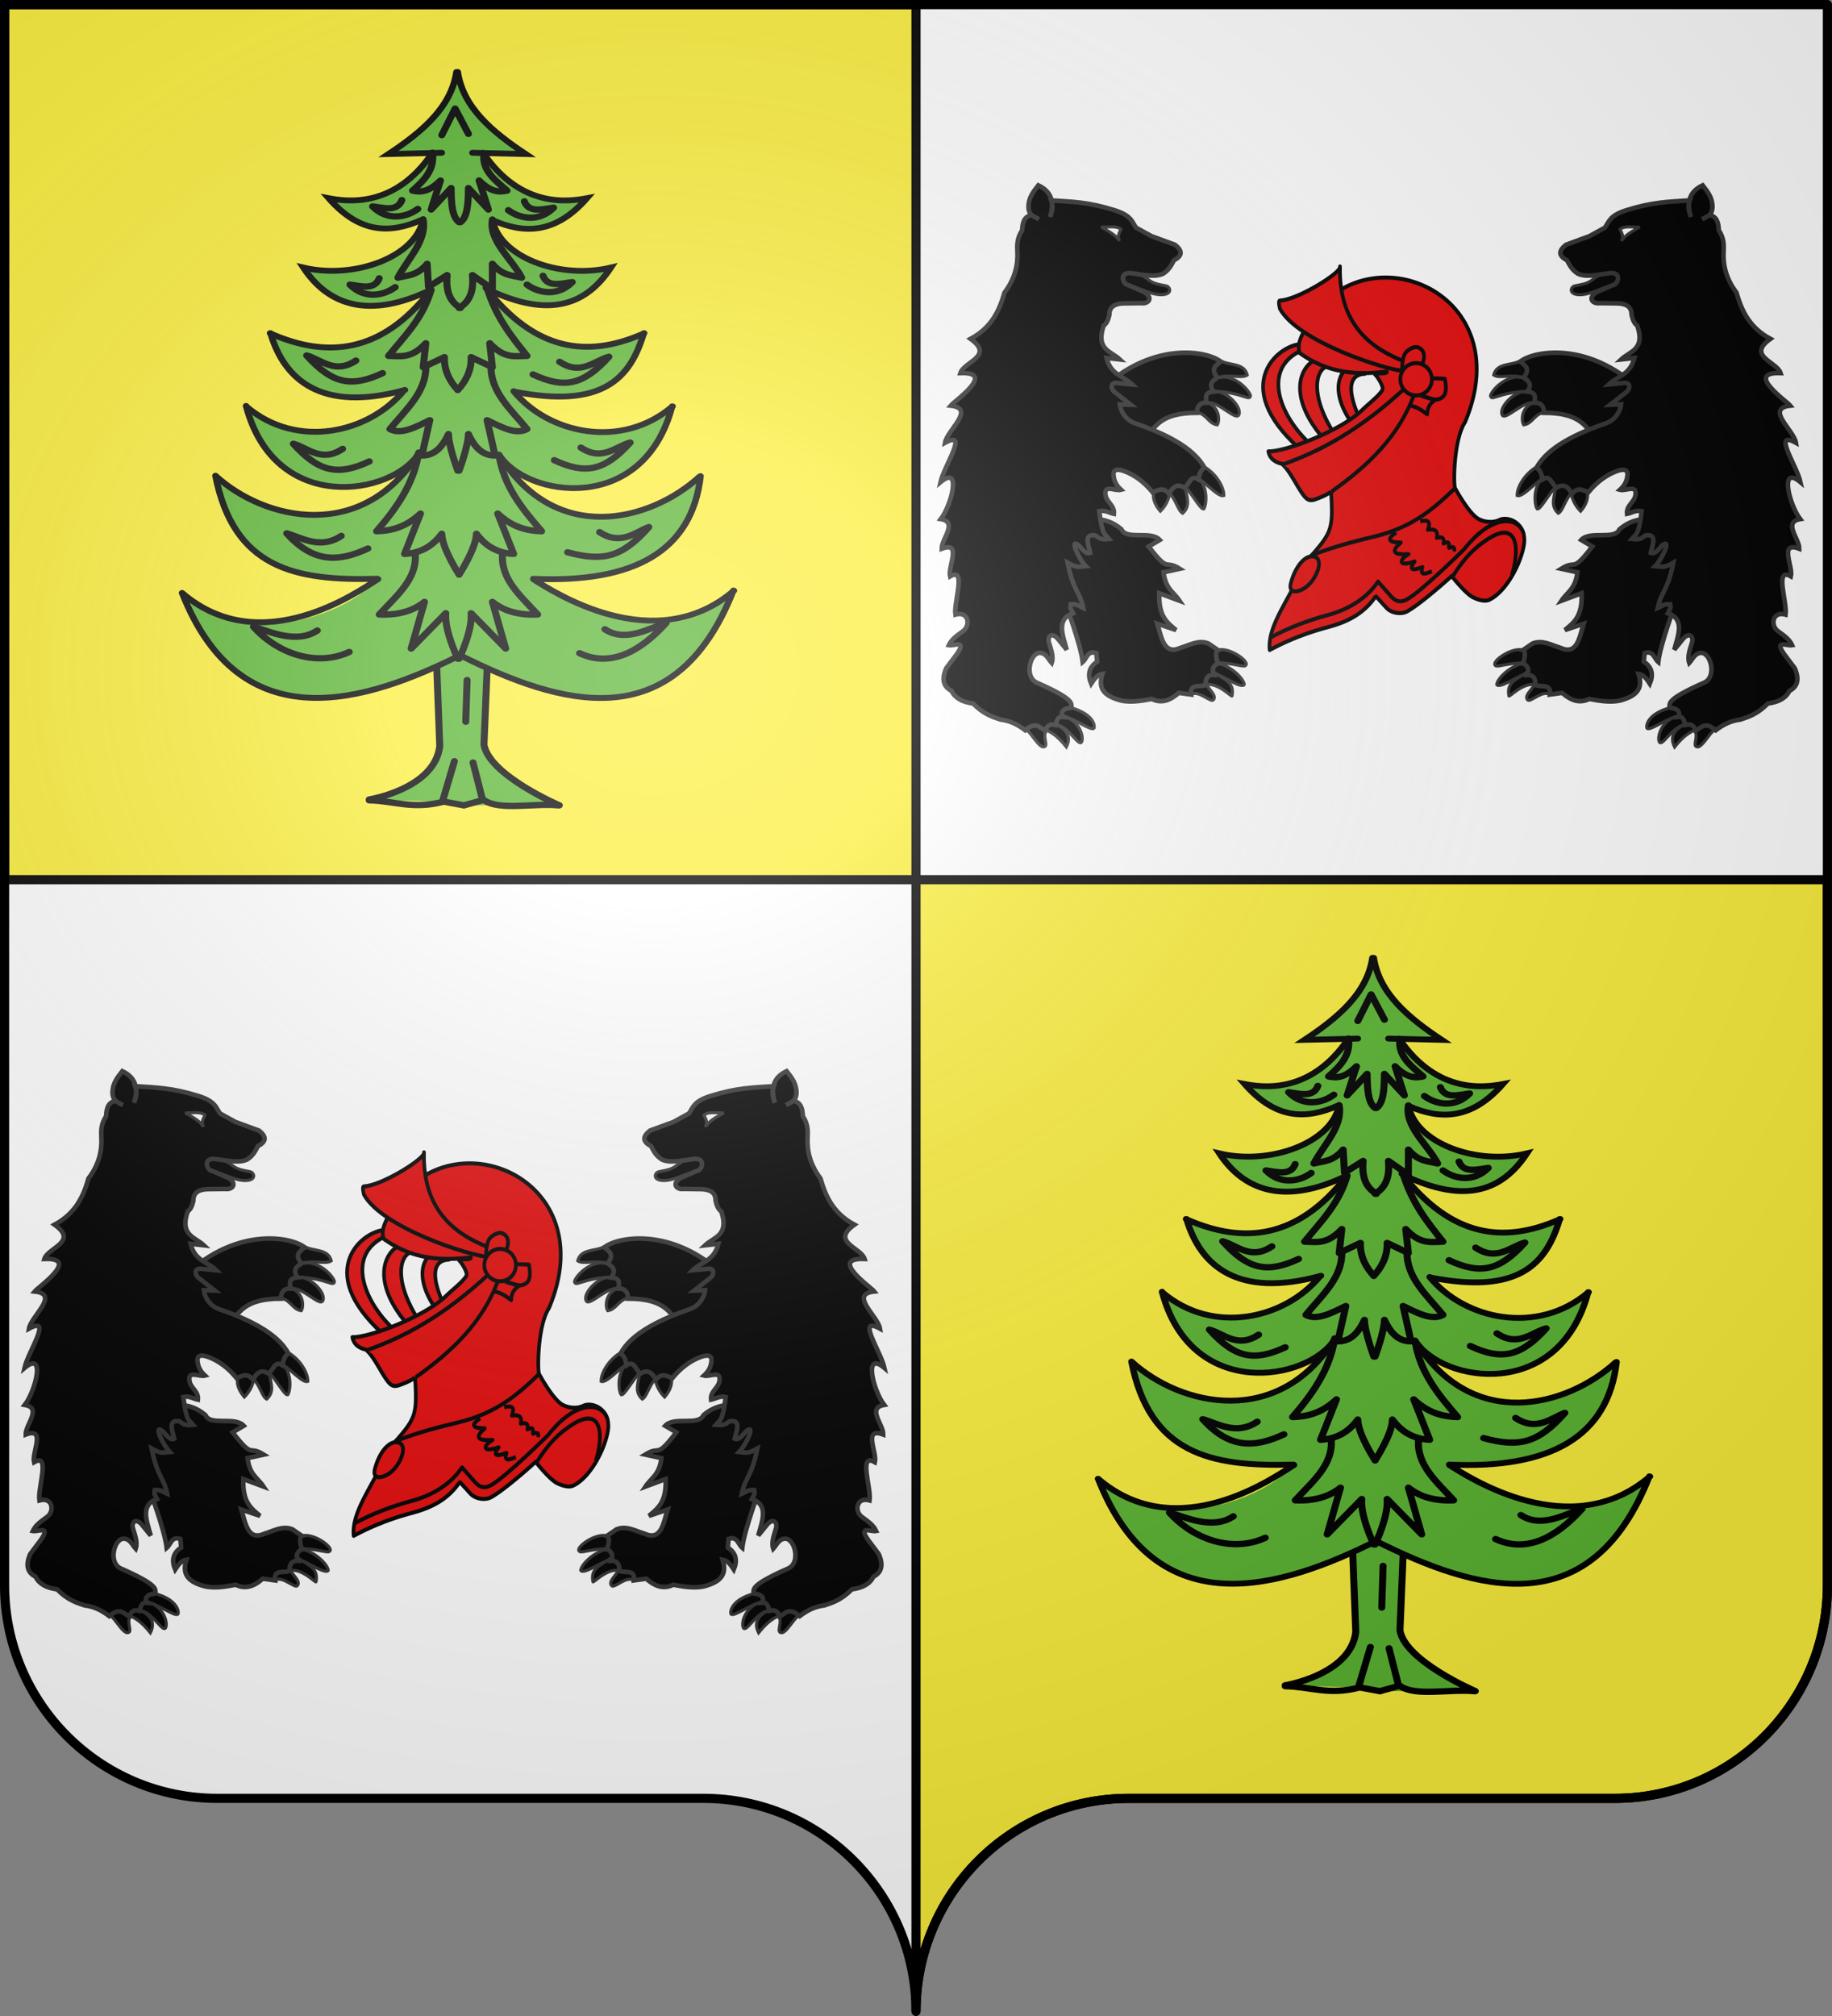 <svg xmlns="http://www.w3.org/2000/svg" xmlns:xlink="http://www.w3.org/1999/xlink" height="660" width="600" version="1.0"><rect width="100%" height="100%" fill="#808080" stroke="none"/><defs><radialGradient xlink:href="#a" id="g" gradientUnits="userSpaceOnUse" gradientTransform="matrix(1.551 0 0 1.35 -227.894 -51.264)" cx="285.186" cy="200.448" fx="285.186" fy="200.448" r="300"/><linearGradient id="a"><stop style="stop-color:white;stop-opacity:.314" offset="0"/><stop offset=".19" style="stop-color:white;stop-opacity:.251"/><stop style="stop-color:#6b6b6b;stop-opacity:.125" offset=".6"/><stop style="stop-color:black;stop-opacity:.125" offset="1"/></linearGradient><path d="M2.922 27.672c0-5.951 2.317-9.843 5.579-11.012 1.448-.519 3.307-.273 5.018 1.447 2.119 2.129 2.736 7.993-3.483 9.121.658-.956.619-3.081-.714-3.787-.99-.524-2.113-.253-2.676.123-.824.552-1.729 2.106-1.679 4.108H2.922z" id="b"/></defs><path style="fill:#fff;fill-opacity:1;fill-rule:nonzero;stroke:none;stroke-width:5;stroke-linecap:round;stroke-linejoin:round;stroke-miterlimit:4;stroke-dashoffset:0;stroke-opacity:1" d="M300 658.5c0-38.505 31.203-69.754 69.65-69.754h159.2c38.447 0 69.65-31.25 69.65-69.754V1.5H1.5v517.492c0 38.504 31.203 69.754 69.65 69.754h159.2c38.447 0 69.65 31.25 69.65 69.753z"/><path style="opacity:1;fill:#fcef3c;fill-opacity:1;stroke:#000;stroke-width:3;stroke-linejoin:miter;stroke-miterlimit:4;stroke-dasharray:none;stroke-opacity:1" d="M1.5 1.5V288H300V1.5H1.5zM300 288v370.5c0-38.504 31.21-69.75 69.656-69.75h159.188c38.447 0 69.656-31.246 69.656-69.75V288H300z"/><g style="display:inline" id="c"><path style="fill:#5ab532;fill-opacity:1;stroke:#000;stroke-width:2.5;stroke-linecap:round;stroke-linejoin:miter;stroke-miterlimit:4;stroke-dasharray:none;stroke-opacity:1" d="M1041.546 477.78s-24.986-11.88-26.879-24.018l1.521-40.749-18.717-.2 1.425 41.5c-1.787 16.967-25.175 21.167-25.175 21.167m40.375-.167-3.325-14.5m-10.925 15.5 4.275-16m3.483 17.5-7.283-1.5c-11.058 3.271-17.737-.346-26.6-.5m33.725 2 7.125-2.166c5.448 4.432 17.967 1.155 26.758 2.166" transform="matrix(.918 0 0 .826 -772.96 -131.003)"/><path style="fill:#5ab532;fill-opacity:1;fill-rule:nonzero;stroke:none;stroke-width:2.5;marker:none;stroke-miterlimit:4;stroke-dasharray:none;visibility:visible;display:inline;overflow:visible;enable-background:accumulate" d="M1005.172 189.873c-1.916 2.696-2.663 7.91-4.727 10.593-4.266 6.667-12.121 12.893-18 17.937-.92.978 3.175.185 3.62.29 4.625.27 9.335-.395 13.915.177.426 1.214-2.046.065-2.603.23-1.976-.299-1.866 3.216-3.098 4.3-4.902 6.719-11.51 11.78-19.425 13.795-4.181 1.442-10.307-.369-14.552.288 1.137 1.959 4.604 5.425 6.344 6.896 5.334 4.371 12.913 5.623 19.38 3.544 2.5-.482 4.253-2.336 6.74-2.53.603 1.964-.257 3.065-.951 4.856-4.722 8.969-13.952 13.655-23.242 15.277-5.256.985-12.184.075-17.41-.562.805 2.034 3.42 5.211 4.825 6.884 6.37 6.947 16.48 9.24 25.253 7.088 5-.936 9.291-3.4 14.024-5.247 1.111-.549 1.201.066.667.588-6.837 9.953-16.21 18.93-27.857 21.77-9.164 2.375-19.886-.883-28.514-4.291-1.366-.529.878 3.514 1.073 3.094 2.798 7.692 7.39 15.434 14.865 18.508 6.754 3.143 14.933 2.726 22.086 1.74 3.159-.37 5.552-1.809 8.683-1.99.52 1.08-.521 1.53-.948 2.417-6.887 8.187-16.728 13.156-27.12 14.097-6.152.506-12.31-.109-17.96-2.827-3.036-1.116-6.498-4.484-9.336-5.9-.406 1.144 1.031 4.127 1.269 5.333 3.893 10.888 12.926 21.319 23.935 24.047 11.544 2.817 24.929.07 33.161-9.274.928-.803 1.258-3.94 2.725-3.485.513 1.084-1.208 1.652-1.573 2.64-5.92 9.72-14.393 17.517-25.136 20.569-14.664 4.4-30.464-.276-42.318-9.777-.674-.145-2.486-3.013-3.073-2.219.733 5.156 2.828 12.339 4.889 17.057 4.052 8.666 11.615 15.451 20.35 18.468 10.074 3.977 21.249 3.232 31.79 3.387 1.271.307-.645 1.084-1.126 1.273-12.468 15.683-50.174 26.094-67.603 6.258-.667.78 1.44 4.088 1.557 4.959 15.227 45.817 56.23 39.36 94.92 19.133l1.847-.457c37.713 22.96 74.521 29.103 95.86-23.498.368-1.353-2.47 1.755-2.876 2.02-20.446 17.154-50.101 4.53-67.678-8.72-.907-1.032.92-1.312 1.574-1.207 13.512.226 28.213.457 39.716-8.068 10.822-6.006 16.885-18.71 18.104-30.559-.545-.643-2.034 2.22-2.582 2.418-7.718 6.507-17.108 11.227-26.994 12.55-6.616.568-13.485.39-19.62-2.532-9.782-4.238-17.634-12.753-22.577-22.403.113-1.336 1.544.523 1.655 1.297 7.795 10.333 21.797 13.524 33.693 10.764 6.909-1.808 13.69-5.85 18.031-11.844 3.611-4.558 6.47-12.06 8-17.74-1.406.062-3.034 2.406-4.385 2.975-6.744 4.104-14.906 6.955-22.734 6.106-11.372-.846-21.694-7.14-28.591-16.59-.166-1.059 1.148-.37 1.683-.437 9.985 1.818 21.249 4.124 30.632-.844 6.787-3.685 11.05-12.973 13.178-20.43-.505-.99-2.308 1.26-3.026 1.276-10.131 4.26-22.06 4.875-31.954-.513-7.954-3.992-14.139-11.055-19.685-18.072-.214-.554-.977-.617.03-1.033 4.28 1.613 7.105 3.057 11.563 4.188 5.922 1.708 13.238 2.567 18.996.064 4.84-2.267 9.745-7.878 12.398-12.642-3.377.323-7.86 1.365-11.31 1.172-10.292-.27-21.15-4.442-27.491-13.239-1.497-2.352-2.99-5.075-3.038-7.937 1.177-.628 2.602 1.364 3.78 1.613 7.527 3.289 17.183 2.74 23.536-2.98 1.582-1.433 4.363-4.37 5.545-6.172-2.91-.645-7.252 1.075-10.28.685-10.835-1.087-19.439-9.395-25.087-18.838-1.162-.436-3.565.622-4.471-.34-.08-1.085 1.74-.404 2.315-.65 4.605-.152 11.043 1.071 15.61.594.26-.903-2.783-2.12-3.192-2.816-7.637-6.23-15.456-13.476-18.89-23.18.272.078-.42-6.178-.784-3.372z" transform="matrix(.918 0 0 .826 -772.96 -131.003)"/><path style="fill:none;stroke:#000;stroke-width:2.319;stroke-linecap:round;stroke-linejoin:miter;stroke-miterlimit:4;stroke-dasharray:none;stroke-opacity:1" d="M906.999 393.651c20.93 59.143 65.61 43.253 99.263 24.575m-99.31-24.624c28.374 26.99 63.148-.796 69.919-5.469m-57.997-40.982c17.648 17.876 52.484 26.511 72.516-9M929.8 319.485c10.273 43.297 52.016 35.654 61.75 18.666m-53.042-47.5c4.865 18.311 17.988 31.655 47.975 22.5m9.183-39.5c-17.818 25.51-37.285 26.554-56.366 17.5l-.95-.5m54.625-45.166c-2.487 14.843-24.43 23.985-42.75 19.166 8.62 14.519 22.932 20.9 45.441 8.834m.634-54.334c-13.617 22.42-31.033 19.245-37.05 18 11.241 14.287 22.166 14.07 33.408 8.5m6.967-26.5-19 .5c11.938-8.8 22.306-18.426 24.225-32.5m5.7 32 19 .5c-11.939-8.8-22.306-18.426-24.225-32.5m86.608 160.167c-3.05 29.698-23.712 42.521-59.692 40.667m49.559-68.334c-10.274 43.298-52.017 36.154-61.75 19.167m51.616-48.167c-4.865 18.311-14.98 29.988-46.233 23.167m-7.758-68.167c2.486 14.843 23.955 23.819 42.275 19-8.62 14.519-21.665 20.566-44.175 8.5m-1.425-54c13.617 22.42 31.033 19.245 37.05 18-11.242 14.287-22.484 14.237-33.725 8.667m-2.375 26.833c17.818 25.51 36.494 27.554 55.575 18.5l.95-.5m-46.55 23c12.401 16.86 38.416 23.283 56.683 6m-95.792-6.333c-12.401 16.86-38.099 23.616-56.366 6.333m161.816 27.834c-17.648 17.875-51.217 27.344-71.25-8.167m-101.491 7.833c6.502 36.442 27.985 41.827 57.791 40.834h0m127.189 4.717c-28.374 26.99-64.731.204-71.502-4.47m71.297 4.42c-20.93 59.142-61.87 45.41-97.33 25.748" transform="matrix(.918 0 0 .826 -772.96 -131.003)"/><path style="fill:none;stroke:#000;stroke-width:2.5;stroke-linecap:round;stroke-linejoin:round;stroke-miterlimit:4;stroke-dasharray:none;stroke-opacity:1;display:inline" d="m999.624 212.151 4.75-10.5 4.75 10M996.299 219.151c.813 6.678-2.957 10.944-7.125 15 2.84.707 5.882.568 9.975-4l-3.325 11.5 7.125-8.5c.042 5.933.314 11.504 2.85 13.5M1014.665 219.485c-.813 6.678 4.066 10.61 8.234 14.666-2.84.707-5.882.568-9.975-4l3.325 11.5-7.125-8.5c-.043 5.933-.315 11.504-2.85 13.5M985.374 237.915c-1.658 4.677-6.281 3.11-10.45 2.5 5.169 5.837 11.993 4.418 16.15 1M1029.074 238.415c1.657 4.677 6.28 3.11 10.45 2.5-5.17 5.837-11.994 4.418-16.15 1M1017.674 245.651c-1.353 8.481 7.082 15.762 10.45 23-3.484-.94-6.967-.79-10.45-5.5v10l-7.125-5.5c.617 7.422-1.59 10.881-4.75 13" transform="matrix(.918 0 0 .826 -772.96 -131.003)"/><path style="fill:none;stroke:#000;stroke-width:2.5;stroke-linecap:round;stroke-linejoin:round;stroke-miterlimit:4;stroke-dasharray:none;stroke-opacity:1;display:inline" d="M992.974 245.651c1.353 8.481-5.657 15.762-9.025 23 3.483-.94 6.966-.79 10.45-5.5l.475 9.167 6.65-4.667c-.617 7.422 1.589 10.881 4.75 13M977.299 268.915c-1.658 4.677-6.281 3.11-10.45 2.5 5.169 5.837 11.993 4.418 16.15 1M1035.724 267.915c1.657 4.677 6.28 3.11 10.45 2.5-5.17 5.837-11.994 4.418-16.15 1M1015.774 272.651c3.096 11.611 8.682 19.29 14.25 27-4.111.029-7.98 1.331-13.3-5l.95 9.5-7.6-4c.24 5.55-2.289 10.113-4.75 13" transform="matrix(.918 0 0 .826 -772.96 -131.003)"/><path style="fill:none;stroke:#000;stroke-width:2.5;stroke-linecap:round;stroke-linejoin:round;stroke-miterlimit:4;stroke-dasharray:none;stroke-opacity:1;display:inline" d="M995.824 273.485c-3.097 11.61-9.633 18.457-15.2 26.166 4.111.029 7.98 1.331 13.3-5l-.95 9.5 7.6-4c-.24 5.55 2.288 10.113 4.75 13M978.486 306.504c-11.083 5.74-17.891 4.328-27.075-7 5.244 1.608 10.05 7.598 17.575 2M1032.161 307.004c11.084 5.74 17.892 4.328 27.075-7-5.243 1.608-10.05 7.598-17.575 2M1017.199 303.651c-.266 10.246 7.113 17.272 12.825 25-3.903 2.4-9.12-.732-14.25-3.5l2.85 14c-5.009.047-7.654-4.161-9.5-8.5-.083 4.834-3.325 14.5-3.325 14.5" transform="matrix(.918 0 0 .826 -772.96 -131.003)"/><path style="fill:none;stroke:#000;stroke-width:2.5;stroke-linecap:round;stroke-linejoin:round;stroke-miterlimit:4;stroke-dasharray:none;stroke-opacity:1;display:inline" d="M993.924 303.651c.266 10.246-7.113 17.272-12.825 25 3.903 2.4 9.12-.732 14.25-3.5l-2.85 14c5.008.047 7.653-4.161 9.5-8.5.083 4.834 3.325 14.5 3.325 14.5M973.736 341.504c-11.083 5.74-17.891 4.328-27.075-7 5.244 1.608 10.05 7.598 17.575 2M1039.761 341.004c11.084 5.74 17.892 4.328 27.075-7-5.243 1.608-10.05 7.598-17.575 2M1020.049 338.985c1.764 12.648 8.442 21.46 15.2 30.166-5.225-.149-10.45-1.552-15.675-7l5.7 16c-5.001-.276-9.563-2.401-13.3-8-.074 5.837-6.175 16.167-6.175 16.167" transform="matrix(.918 0 0 .826 -772.96 -131.003)"/><path style="fill:none;stroke:#000;stroke-width:2.5;stroke-linecap:round;stroke-linejoin:round;stroke-miterlimit:4;stroke-dasharray:none;stroke-opacity:1;display:inline" d="M991.39 337.985c-1.764 12.648-8.284 22.46-15.041 31.166 5.225-.149 10.45-1.552 15.675-7l-5.7 16c5-.276 9.563-2.401 13.3-8 .073 5.837 6.175 16.167 6.175 16.167M973.261 376.004c-11.083 5.74-19.791 5.328-28.975-6 5.244 1.608 11.95 6.598 19.475 1M1044.511 377.504c12.509 3.74 19.412 2.128 28.975-10-4.483 1.808-10.05 7.598-17.575 2M1021.315 377.651c-.898 10.315 6.084 16.755 12.509 24.5-6.65.334-12.034-1.333-16.15-5l4.75 18.5-12.35-14c.599 6.71-4.275 18-4.275 18" transform="matrix(.918 0 0 .826 -772.96 -131.003)"/><path style="fill:none;stroke:#000;stroke-width:2.5;stroke-linecap:round;stroke-linejoin:round;stroke-miterlimit:4;stroke-dasharray:none;stroke-opacity:1;display:inline" d="M990.124 377.651c.898 10.315-6.4 16.755-12.825 24.5 6.65.334 12.033-1.333 16.15-5l-4.75 18.5 12.35-14c-.6 6.71 4.275 18 4.275 18M966.611 417.004c-11.083 5.74-25.016 1.328-34.2-10 5.244 1.608 15.275 7.098 22.8 1.5M1048.786 417.504c11.084 5.74 21.692-.672 30.875-12-5.243 1.608-14.324 8.098-21.85 2.5" transform="matrix(.918 0 0 .826 -772.96 -131.003)"/><path style="fill:none;stroke:#000;stroke-width:2.5;stroke-linecap:round;stroke-linejoin:miter;stroke-miterlimit:4;stroke-dasharray:none;stroke-opacity:1;display:inline" d="m1008.649 428.151-.475 16.5" transform="matrix(.918 0 0 .826 -772.96 -131.003)"/></g><use xlink:href="#c" transform="translate(300 290)" width="600" height="660"/><g id="d"><g style="fill:#000;stroke:#313131;stroke-width:1.483;stroke-opacity:1"><path d="M1358.872 454.625c-5.92-.344-14.13 6.986-12.37 8.593.932 1.429 5.073-1.63 15.117-2.446l3.957-5.486-6.704-.66z" style="opacity:1;fill:#000;fill-opacity:1;stroke:#313131;stroke-width:1.483;stroke-miterlimit:4;stroke-dasharray:none;stroke-opacity:1" transform="rotate(5.001 1780.119 -4519.72) scale(.674)"/><path d="M1361.619 460.772c-6.653 1.05-13.298 8.31-13.511 11.7 1.121 2.284 9.796-4.763 12.156-5.601l5.785-4.692-4.43-1.407z" style="opacity:1;fill:#000;fill-opacity:1;stroke:#313131;stroke-width:1.483;stroke-miterlimit:4;stroke-dasharray:none;stroke-opacity:1" transform="rotate(5.001 1780.119 -4519.72) scale(.674)"/><path d="M1360.264 466.87c-3.302 2.64-7.493 4.687-5.735 10.7.355.543 5.838-6.824 11.833-6.634l1.292-5.074-7.39 1.009z" style="opacity:1;fill:#000;fill-opacity:1;stroke:#313131;stroke-width:1.483;stroke-miterlimit:4;stroke-dasharray:none;stroke-opacity:1" transform="rotate(5.001 1780.119 -4519.72) scale(.674)"/><path d="M1366.362 470.936c-.891 2.558-4.549 5.783-2.674 7.673 1.238 1.543 6.576-5.23 10.128-3.607 0 0 4.13-8.951 3.47-8.196-.662.756-10.954 3.872-10.924 4.13z" style="opacity:1;fill:#000;fill-opacity:1;stroke:#313131;stroke-width:1.483;stroke-miterlimit:4;stroke-dasharray:none;stroke-opacity:1" transform="rotate(5.001 1780.119 -4519.72) scale(.674)"/></g><path style="fill:#000;fill-opacity:1;stroke:#313131;stroke-width:1.5;stroke-miterlimit:4;stroke-dasharray:none;stroke-opacity:1" d="M967.004 468.283c-1.885 8.266-5.316 20.243-5.482 26.193-1.524-1.1-1.936-3.755-4.721-2.513v2.817c2.915 1.58 3.529 4.006 2.589 7.005-1.165-1.508-2.394-2.79-3.96-2.893 1.343 3.339 1.43 6.499-4.264 8.832-3.195 1.403-7.123 1.156-11.117.762-2.458 1.472-5.311 1.562-8.984-1.218l-3.96.913c.127-3.976-3.312-1.891-5.025-2.74-.16-2.895-1.722-3.497-4.112-2.742 2.897-1.527.396-3.903-.627-3.878.657-1.554.645-4.217-.31-4.377l2.917-2.405c3.096-1.612 6.193-.033 9.29.61 5.684 1.974 5.82-3.912 6.852-8.529l-5.94 2.59c2.563-2.588 5.394-4.789 4.417-12.488l-6.396 3.045c1.613-3.003 4.251-4.21 4.417-9.746l-5.407-.685c4.906-3.669 3.41 1.452 9.518-8.147l-3.807-1.828c2.667-3.43 10.957-.778 12.183-4.568 5.634-5.67 11.269-3.687 16.904-5.026l5.025 21.016z" transform="rotate(5 3932.953 -4436.105)"/><g style="fill:#000;stroke:#313131;stroke-width:1.483;stroke-opacity:1"><path d="M1432.996 476.438c-10.392 3.813-10.983 9.54-10.292 10.858 1.378 1.551 9.419-5.891 14.824-7.27l1.795-6.138-6.327 2.55z" style="opacity:1;fill:#000;fill-opacity:1;stroke:#313131;stroke-width:1.483;stroke-miterlimit:4;stroke-dasharray:none;stroke-opacity:1" transform="rotate(5.001 1780.119 -4519.72) scale(.674)"/><path d="M1437.528 480.026c-8.029 2.355-9.669 10.955-8.309 13.314 1.556 2.722 5.389-7.559 11.482-9.355l2.587-6.32-5.76 2.36z" style="opacity:1;fill:#000;fill-opacity:1;stroke:#313131;stroke-width:1.483;stroke-miterlimit:4;stroke-dasharray:none;stroke-opacity:1" transform="rotate(5.001 1780.119 -4519.72) scale(.674)"/><path d="M1440.701 483.985c-6.946 4.126-5.458 8.62-3.833 11.243 2.669-3.961 5.037-6.778 8.944-9.007l1.631-7.612-6.742 5.376zM1445.812 486.221c2.423 2.792-.418 7.5 1.726 7.968 2.482.785 5.82-7.66 8.017-8.926l-1.691-8.259-8.052 9.217z" style="opacity:1;fill:#000;fill-opacity:1;stroke:#313131;stroke-width:1.483;stroke-miterlimit:4;stroke-dasharray:none;stroke-opacity:1" transform="rotate(5.001 1780.119 -4519.72) scale(.674)"/></g><g style="fill:#000;stroke:#313131;stroke-width:1.483;stroke-opacity:1"><path d="M1376.013 376.97c1.01 2.928 2.494 5.728 5.38 8.154 1.172-1.668 3.61-5.314 2.447-9.59l-4.394-5.605-3.433 7.042zM1376.013 376.97c-2.75 3.66-3.252 8.731-5.334 10.102-4.551-3.418-2.404-8.089-2.43-12.411l3.989-6.486 3.312 3.897.463 4.899z" style="opacity:1;fill:#000;fill-opacity:1;stroke:#313131;stroke-width:1.483;stroke-miterlimit:4;stroke-dasharray:none;stroke-opacity:1" transform="rotate(5.001 1780.119 -4519.72) scale(.674)"/><path d="M1368.25 374.66c-2.632 2.71-6.26 11.294-7.896 11.243-1.317-1.05-3.285-9.614.805-14.682l3.676-5.383 3.312 2.532.103 6.29z" style="opacity:1;fill:#000;fill-opacity:1;stroke:#313131;stroke-width:1.483;stroke-miterlimit:4;stroke-dasharray:none;stroke-opacity:1" transform="rotate(5.001 1780.119 -4519.72) scale(.674)"/><path d="M1361.159 371.22c-3.71 3.012-8.634 9.667-11.13 9.034-.492-3.367 2.065-10.027 7.659-14.339l5.004-2.22-1.533 7.526z" style="opacity:1;fill:#000;fill-opacity:1;stroke:#313131;stroke-width:1.483;stroke-miterlimit:4;stroke-dasharray:none;stroke-opacity:1" transform="rotate(5.001 1780.119 -4519.72) scale(.674)"/></g><path style="fill:#000;fill-opacity:1;stroke:#313131;stroke-width:1;stroke-miterlimit:4;stroke-dasharray:none;stroke-opacity:1" d="M939.593 366.404c-3.652 1.247-7.305 2.276-10.508 5.33-1.595 1.52-3.646 1.878-5.482 2.436-1.295.394-1.861 2.535.784 2.755 5.382.446 11.01-6.297 17.642-4.43l-2.436-6.091z" transform="rotate(5 3932.953 -4436.105)"/><g style="fill:#000;stroke:#313131;stroke-width:1.483;stroke-opacity:1"><path d="M1345.354 315.187c-4.063 2.438-10.845 1.78-11.788 7.715 2.76 1.585 7.907-1.117 14.126-.117l6.176-4.132-2.927-4.155-5.587.69z" style="opacity:1;fill:#000;fill-opacity:1;stroke:#313131;stroke-width:1.483;stroke-miterlimit:4;stroke-dasharray:none;stroke-opacity:1" transform="rotate(5.001 1780.119 -4519.72) scale(.674)"/><path d="M1347.692 322.785c-8.707-.718-14.783 8.286-14.787 10.315.628 2.728 3.862-1.989 17.125-3.692l4.877-3.862-1.7-3.588-5.515.827z" style="opacity:1;fill:#000;fill-opacity:1;stroke:#313131;stroke-width:1.483;stroke-miterlimit:4;stroke-dasharray:none;stroke-opacity:1" transform="rotate(5.001 1780.119 -4519.72) scale(.674)"/><path d="M1350.03 329.408c-6.046.308-13.121 9.449-10.515 12.663 1.952 1.988 8.793-7.331 14.606-7.598 0 0 4.374-4.3 3.901-4.583-.472-.284-2.549-2.078-2.549-2.078l-5.443 1.596z" style="opacity:1;fill:#000;fill-opacity:1;stroke:#313131;stroke-width:1.483;stroke-miterlimit:4;stroke-dasharray:none;stroke-opacity:1" transform="rotate(5.001 1780.119 -4519.72) scale(.674)"/><path d="M1354.12 334.473c-5.994 2.946-5.357 9.422-3.935 11.28 4.025-.904 4.454-5.1 8.806-6.799l3.375-5.382-3.305-1.794-4.94 2.695z" style="opacity:1;fill:#000;fill-opacity:1;stroke:#313131;stroke-width:1.483;stroke-miterlimit:4;stroke-dasharray:none;stroke-opacity:1" transform="rotate(5.001 1780.119 -4519.72) scale(.674)"/></g><path style="fill:#000;fill-opacity:1;stroke:#313131;stroke-width:1.5;stroke-miterlimit:4;stroke-dasharray:none;stroke-opacity:1" d="M949.55 407.66c-18.638-16.213-37.338-11.327-41.633-7.223 2.095 1.325 3.434 2.164 1.576 5.122 1.285.778 3.298 1.683 1.576 4.466 3.234.037 2.563 1.689 2.758 3.415 1.51-.261 3.167.494 3.283 3.02 11.8-1.049 14.184 3.246 17.73 7.355l14.316-5.91.394-10.244z" transform="rotate(5 3932.953 -4436.105)"/><path style="fill:#000;fill-opacity:1;stroke:#313131;stroke-width:1.5;stroke-miterlimit:4;stroke-dasharray:none;stroke-opacity:1" d="M966.49 509.154c.185-1.402-2.09-2.293 10.553-9.238 4.156-2.283 1.286-10.206-1.93-9.647-1.96.34-2.423 2.291-3.454 3.617-.88-1.98-.158-4.416.323-6.784.401-1.975-1.285-3.47-3.123-.754l-2.476 3.661c.895-4.938 2.628-10.318-3.123-11.737.61-1.508.91-1.493.507-3-2.269.058-2.784.992-3.953 1.6.603-5.432 2.746-5.713 3.785-15.205-2.763 1.882-3.116 1.672-5.826 1.637 2.103-2.552 4.793-10.004 1.605-6.871-1.692 2.428-2.471 3.002-3.44 2.671.188-1.87 1.776-6.322-1.71-5.65-1.612.312-.772 1.729-4.86 1.666 1.29-1.917 2.114-1.081 2.438-9.366-1.93-.299-3.138.848-4.699 1.29-.511-2.696 1.94-3.886 2.191-6.156.44-3.974-3.248-1.138-5.206-1.49 1.122-1.247 2.048-2.614 2.046-5.06 0-1.361-.873-2.268-3.769-.862-2.997 1.456-5.884 3.816-8.506 7.645-1.76-.456-3.518-1.656-5.277.97-1.014-1.346-2.52-3.611-5.234-1.558-1.88-1.146-2.343-4.145-4.78-2.319-.444-1.588-1.098-3.188-2.34-3.577 3.082-7.222 12.497-12.546 21.481-16.565 2.2-1.012 4.16-3.323 4.333-6.563l-3.553.43 5.061-4.737c1.055-1.087.944-3.033-.97-2.8l-5.168.97c2.594-3.048 6.693-3.587 7.646-9.37l-4.308.862c2.61-2.924 7.713-3.9 4.308-11.522-.93-.477-1.63-1.643-2.154-3.338-.183-2.694-2.138-3.479-4.953-3.338l-5.708.43c-2.644.6-4.316-1.628-1.076-3.66l4.738-2.585c1.931-.398 2.659-4.807-1.508-3.769-5.317 1.326-7.861 1.838-10.122 1.077-2.155-1.088-3.004-2.612-3.984-4.092-2.708-1.12-3.32-2.724-.754-5.06l7.372-3.46 4.814-3.217c1.224-2.079 1.092-4.086 6.658-6.353 8.201-3.37 13.314-3.89 20.244-4.954-.564 1.917.019 3.67.862 5.384-2.189-5.187-.785-8.515 2.907-10.66 1.463 1.6 3.078 3.103 3.662 5.707.805 3.596-1.285 4.298-2.908 5.384l2.37-1.615c2.518.334 3.131 2.4 3.445 4.738 1.908 2.41 2.075 4.542 2.154 6.784.152 4.322 1.483 8.686 5.384 13.03 2.18 5.714 5.181 11.002 12.383 14.106-7.403 6.315 2.828 7.264 4.307 10.876-11.964.586 2.819 9.01 4.092 10.337-8.294 1.62 1.916 7.963 2.908 11.953-8.305-3.645.958 7.479 2.584 12.706-7.477-5.247-3.014 7.732.97 12.06-5.658 1.48.337 6.455.538 9.692-6.97-1.972-1.418 6.073-1.939 9.26-5.768-2.74-.43 8.4-.646 12.6-4.467-.824-4.698 4.008-2.046 5.599 2.588 1.552 4.08 2.487 5.061 4.2-1.567.45-6.137-1.377-2.369 3.122l3.877 4.307c1.884 3.43 1.506 5.936-1.077 7.538-.903 2.393-3.133 3.97-6.676 4.738-3.103 3.746-5.8 4.854-8.507 6.03-3.295.69-5.67 2.3-7.753 4.2-3.985-2.836-4.724-.247-6.569.646-.655-1.589-1.776-2.152-3.446-1.508-1.005-2.876-1.878-2.565-2.685-2.409 1.148-2.269-1.604-2.954-3.022-2.674z" transform="rotate(5 3932.953 -4436.105)"/><path style="fill:#fff;fill-opacity:1;stroke:#313131;stroke-width:1;stroke-miterlimit:4;stroke-dasharray:none;stroke-opacity:1" d="M936.68 354.408c1.492-1.378 4.168-.98 6.39-1.263-3.637 2.376-5.151 3.955-5.546 5.115.432-1.588.33-1.863-.843-3.852z" transform="rotate(5 3932.953 -4436.105)"/></g><use x="0" y="0" xlink:href="#d" id="e" transform="matrix(-1 0 0 1 897.696 0)" width="600" height="660"/><use xlink:href="#d" transform="translate(-300 290)" width="600" height="660"/><use xlink:href="#e" transform="translate(-300 290)" width="600" height="660"/><g id="f"><path style="opacity:1;fill:#e20909;fill-opacity:1;stroke:#000;stroke-width:4;stroke-linejoin:round;stroke-miterlimit:4;stroke-dasharray:none;stroke-opacity:1" d="M1740.734 237.58c-24.743-.937-81.617 39.82-4.193 103.264l11.532-4.717c-34.316-29.37-51.98-75.61-7.339-92.78v-5.767z" transform="matrix(.3 0 0 .33 -95.532 34.247)"/><path d="M1770.572 253.25c-20.025-10.373-59.505 24.205-6.193 79.264l11.532-4.718c-30.122-42.474-20.102-68.384-5.339-68.78v-5.766zM1808.572 261.25c-20.025-10.373-44.772 13.834-15.572 53.167l8.91-4.621c-14.92-30.942-8.101-42.384 6.662-42.78v-5.766z" style="opacity:1;fill:#e20909;fill-opacity:1;stroke:#000;stroke-width:4;stroke-linejoin:round;stroke-miterlimit:4;stroke-dasharray:none;stroke-opacity:1" transform="matrix(.3 0 0 .33 -95.532 34.247)"/><path style="opacity:1;fill:#e20909;fill-opacity:1;stroke:#000;stroke-width:4;stroke-linejoin:round;stroke-miterlimit:4;stroke-dasharray:none;stroke-opacity:1" d="M1704.565 541.082c-2.112-18.611 12.135-38.71 23.673-58.563l19.37-32.398c24.477-25.57 26.47-27.853 23.944-66.06-6.192 3.938-12.015 5.753-16.263 7.217-5.93 2.044-9.232 1.568-13.537-3.47-7.632-8.932-15.279-25.025-23.945-31.496-7.905-1.697-13.284-5.415-14.693-12.309 17.895.69 78.892-20.264 102.154-40.79 7.712-6.806 18.409-14.107 22.284-20.029 1.87-2.857-4.814-12.765-7.824-15.33-2.92-2.488 13.538.277 12.738-3.016-34.768 3.918-65.477 1.033-95.06-18.383-3.74-8.9 2.64-18.254 7.03-25.833 57.422-99.129 234.947-38.087 173.363 94.501-12.958 17.945-12.864 66.084-10.375 66.084 0 0 14.654 24.69 25.161 29.878 6.07 2.997 15.359 4.197 22.54 1.048 10.286-4.51 31.6 3.804 26.733 26.21-4.14 19.06-19.796 45.297-37.74 52.942-4.973 2.118-12.938-.31-17.823-2.621-8.453-4-23.064-20.967-23.064-20.967s-32.668 27.083-48.75 35.12c-6.127 3.063-16.93 1.893-22.539-3.67a4024.324 4024.324 0 0 1-11.532-11.531c-13.879 18.788-33.412 26.155-52.943 30.926-21.928 5.357-42.734 12.629-62.902 22.54z" transform="matrix(.3 0 0 .33 -95.532 34.247)"/><path d="M1981.858 426.342c-4.386-17.265-33.112-22.027-64.97 14.722 0 0-46.325 41.716-62.406 49.753-6.128 3.063-11.565 2.868-17.175-2.694-3.474-3.445-14.458-14.946-14.458-14.946-13.88 18.789-35.85 28.594-55.382 33.365-21.928 5.357-42.734 12.629-62.902 22.54" style="opacity:1;fill:#e20909;fill-opacity:1;stroke:#000;stroke-width:4;stroke-linejoin:round;stroke-miterlimit:4;stroke-dasharray:none;stroke-opacity:1" transform="matrix(.3 0 0 .33 -95.532 34.247)"/><path style="opacity:1;fill:#e20909;fill-opacity:1;stroke:#000;stroke-width:4;stroke-linejoin:round;stroke-miterlimit:4;stroke-dasharray:none;stroke-opacity:1" d="M1904.287 468.118c13.427-19.46 24.37-28.57 37.556-36.58 35.476-21.55 35.252 12.486 26.826 35.605M1755.039 449.096c8.062 4.016.597 21.03-9.755 28.777-7.962 5.96-21.138 8.587-17.559-3.414 5.962-19.992 18.857-29.575 27.314-25.363zM1907.701 379.837c-22.93 20.118-46.57 39.522-89.256 48.774-37.164 8.055-48.848 12.156-68.771 18.534M1868.926 413.491c8.035-1.922 11.939-.17 8.292 8.292 8.16-1.245 11.349 1.488 9.754 8.047 6.705-1.684 8.401.804 7.317 5.61 7.859-3.393 5.451 1.77 6.096 4.39 5.096-2.088 6.353-.338 5.61 3.413M1842.588 424.465c-9.43 5.97-10.113 9.87 5.121 9.999-9.972 7.9-10.043 12.647 8.536 11.462-10.677 5.656-11.811 13.073 6.584 7.316-5.923 7.312-4.381 9.99 8.536 5.609-3.195 8.817 3.226 6.816 10.242 4.146M1862.355 258.194c-48.872-14.255-82.571-41.2-81.048-97.603 2.302 5.86-46.768 33.363-65.528 33.799-2.483.058 0 8.277 0 8.277 20.08 32.69 114.865 60.674 137.954 62.08 1.419.087 9.312-5.519 8.622-6.553z" transform="matrix(.3 0 0 .33 -95.532 34.247)"/><path style="opacity:1;fill:#e20909;fill-opacity:1;stroke:#000;stroke-width:4;stroke-linejoin:round;stroke-miterlimit:4;stroke-dasharray:none;stroke-opacity:1" d="M1848.904 269.23s-.57-17.388 3.794-22.762c2.87-3.536 9.92-7.23 14.14-5.519 9.968 4.044 5.71 14.486 2.76 19.659-3.332 5.842-20.694 8.622-20.694 8.622zM1852.698 298.2c10.303.026 17.093 4.443 23.797 8.967.22-7.368 3.83-11.345 8.622-14.14l-14.14-3.794c7.013.729 14.025 5.938 21.038 1.725 5.117-2.47 6.03-9.144 3.794-18.969l-18.969-.69-24.142 26.901z" transform="matrix(.3 0 0 .33 -95.532 34.247)"/><path style="opacity:1;fill:#e20909;fill-opacity:1;stroke:#000;stroke-width:4;stroke-linejoin:round;stroke-miterlimit:4;stroke-dasharray:none;stroke-opacity:1" d="M1718.214 357.157c41.394-13.109 84.879-34.395 133.397-75.356l11.218 4.39c-16.774 42.841-51.106 72.137-90.476 97.548" transform="matrix(.3 0 0 .33 -95.532 34.247)"/><path transform="matrix(.3 0 0 .33 8.548 53.818)" style="opacity:1;fill:#e20909;fill-opacity:1;stroke:#000;stroke-width:4;stroke-linejoin:round;stroke-miterlimit:4;stroke-dasharray:none;stroke-opacity:1" d="M1525.77 213.03a7.932 7.587 0 1 1-15.865 0 7.932 7.587 0 1 1 15.865 0z"/><path transform="matrix(.3 0 0 .33 8.548 53.818)" style="opacity:1;fill:#e20909;fill-opacity:1;stroke:#000;stroke-width:4;stroke-linejoin:round;stroke-miterlimit:4;stroke-dasharray:none;stroke-opacity:1" d="M1534.737 213.202a17.244 16.037 0 1 1-34.489 0 17.244 16.037 0 1 1 34.489 0z"/></g><use xlink:href="#f" transform="translate(-300 290)" width="600" height="660"/><path style="fill:url(#g);fill-opacity:1;fill-rule:evenodd;stroke:none;stroke-width:3;stroke-linecap:butt;stroke-linejoin:miter;stroke-miterlimit:4;stroke-dasharray:none;stroke-opacity:1" d="M1.5 1.5V518.99c0 38.505 31.203 69.755 69.65 69.755h159.2c38.447 0 69.65 31.25 69.65 69.754 0-38.504 31.203-69.754 69.65-69.754h159.2c38.447 0 69.65-31.25 69.65-69.755V1.5H1.5z"/><path style="fill:none;fill-opacity:1;fill-rule:nonzero;stroke:#000;stroke-width:3;stroke-linecap:round;stroke-linejoin:round;stroke-miterlimit:4;stroke-dasharray:none;stroke-dashoffset:0;stroke-opacity:1" d="M300 658.5c0-38.504 31.203-69.754 69.65-69.754h159.2c38.447 0 69.65-31.25 69.65-69.753V1.5H1.5v517.493c0 38.504 31.203 69.753 69.65 69.753h159.2c38.447 0 69.65 31.25 69.65 69.754z"/></svg>